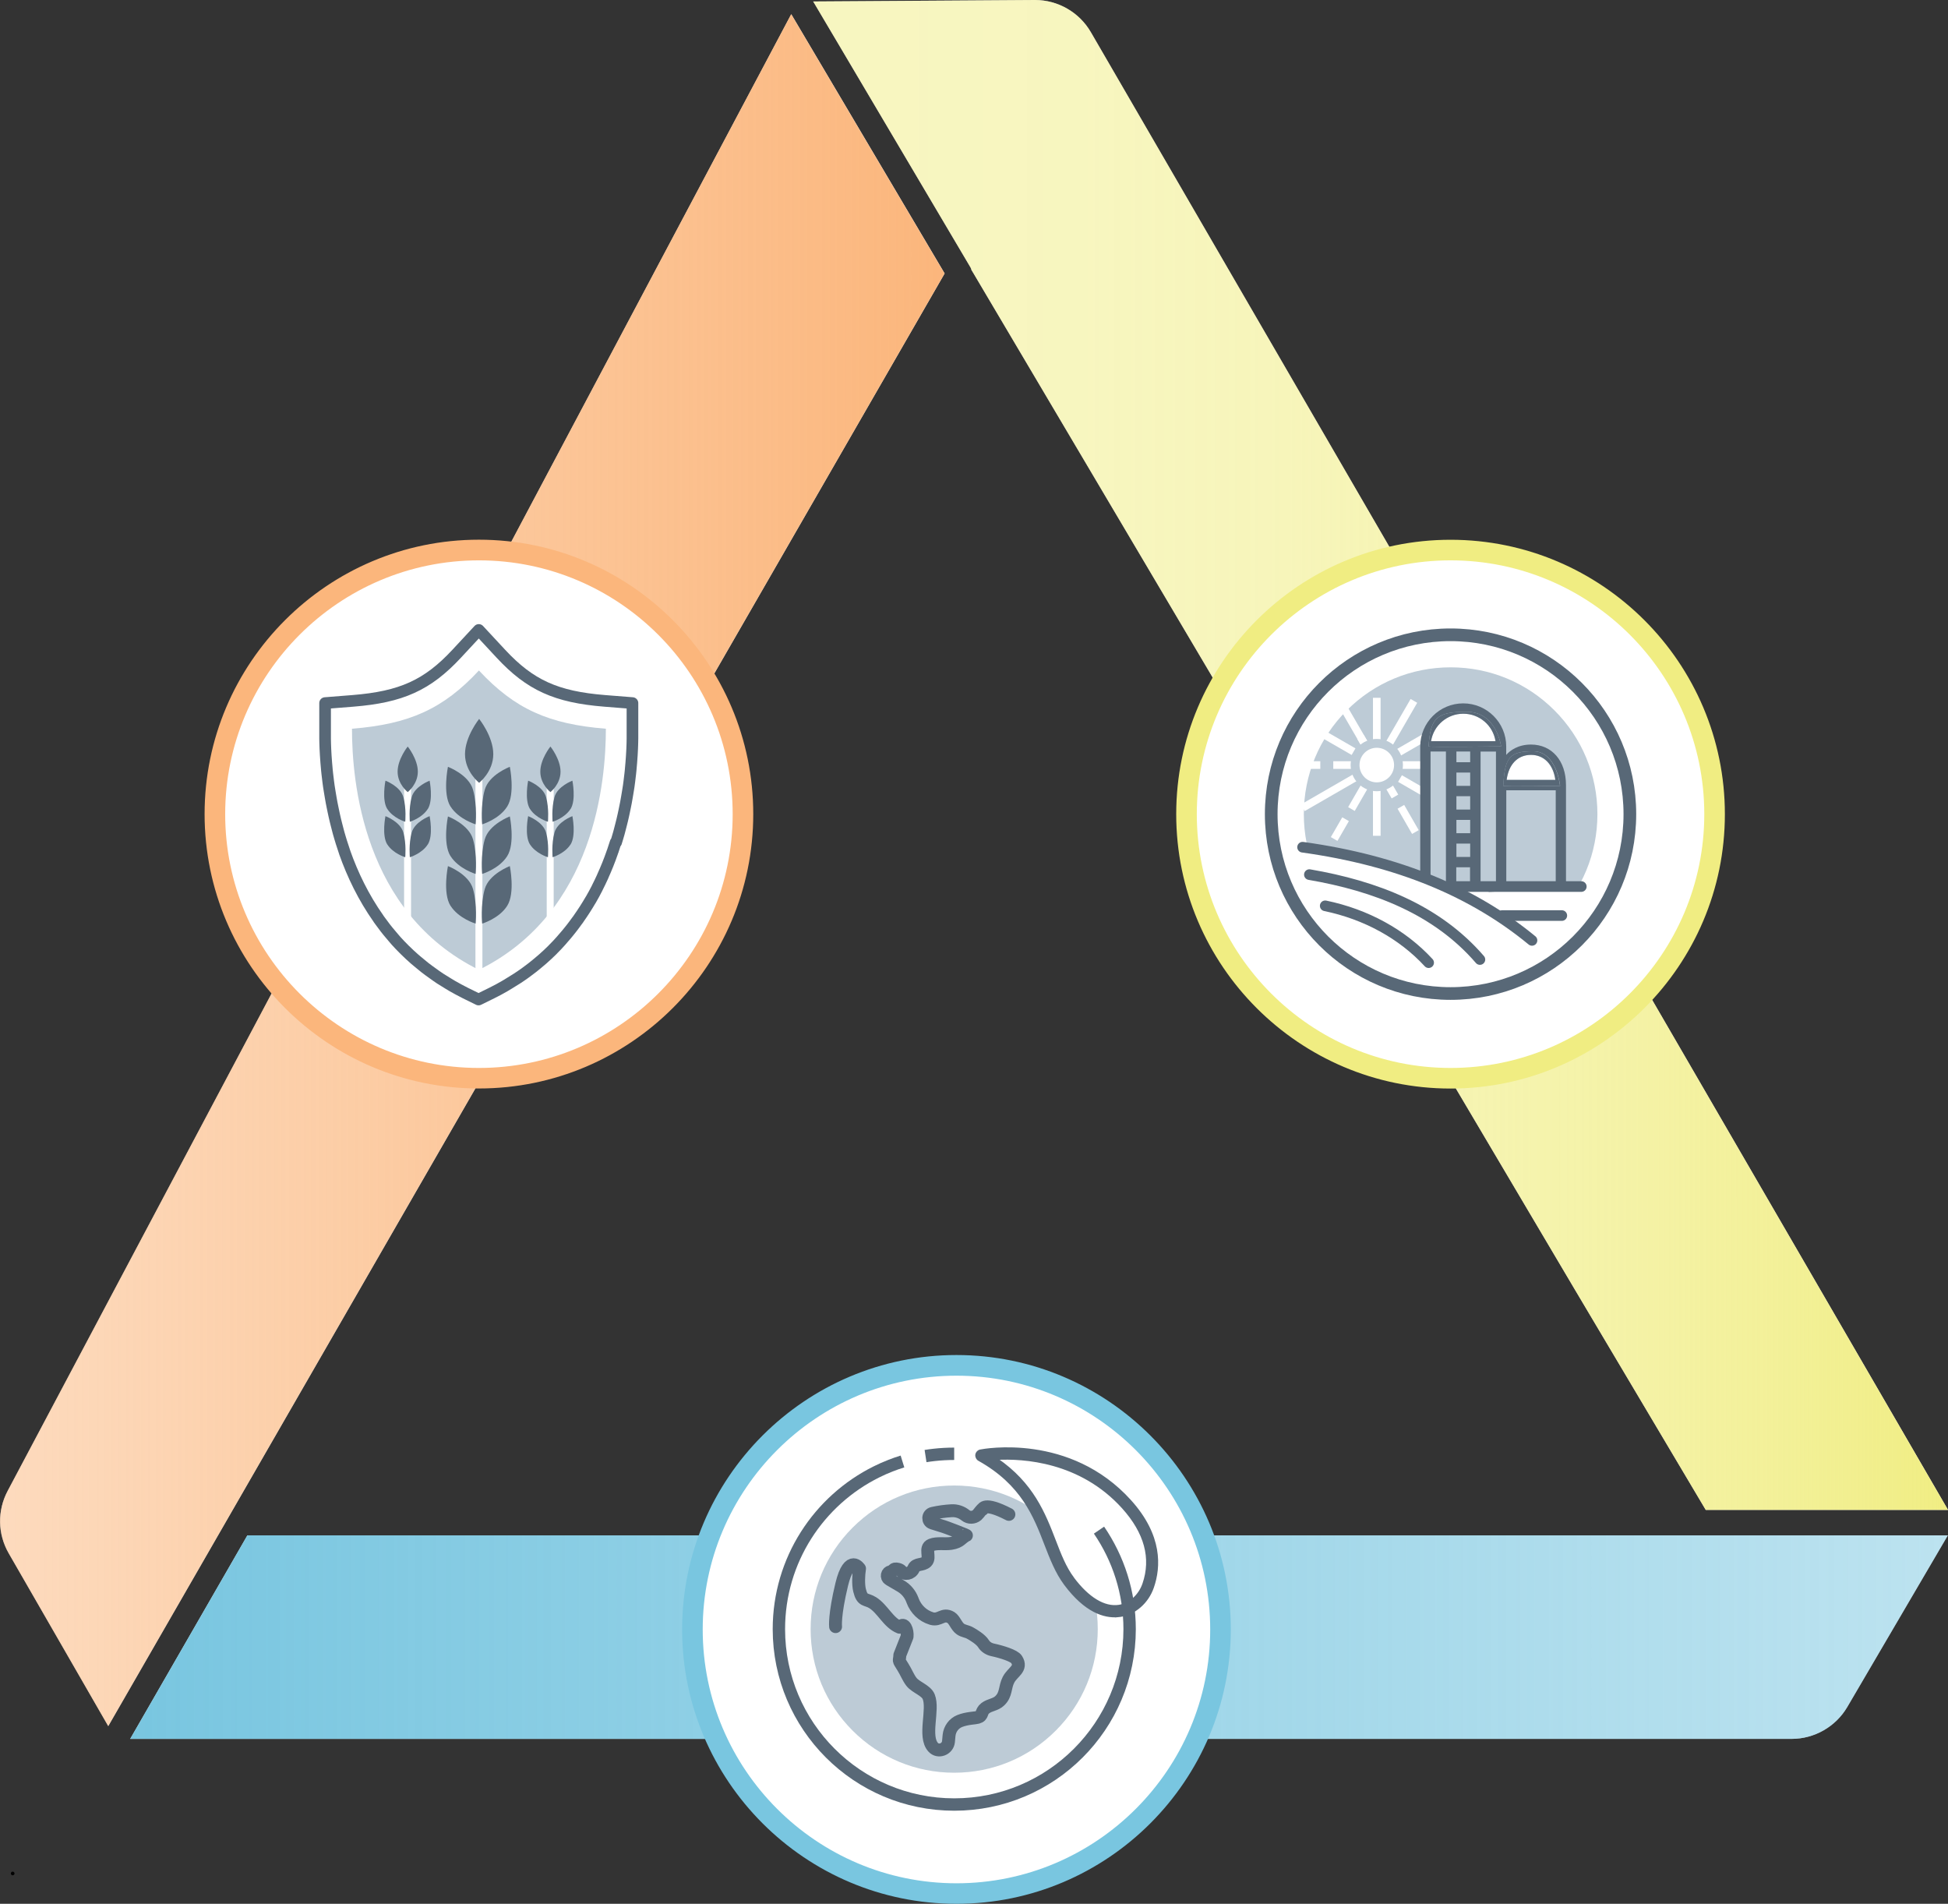 <?xml version="1.0" encoding="UTF-8"?>
<svg id="Layer_2" xmlns="http://www.w3.org/2000/svg" xmlns:xlink="http://www.w3.org/1999/xlink" viewBox="0 0 265.93 259.84">
  <rect x="0" y="0" width="265.93" height="259.84" fill="#333333" stroke="none"/>
  <defs>
    <style>
      .cls-1 {
        fill: #010101;
      }

      .cls-2 {
        fill: #fbb67c;
      }

      .cls-3 {
        fill: url(#linear-gradient-3);
      }

      .cls-4 {
        fill: url(#linear-gradient-2);
      }

      .cls-5 {
        fill: #f0ed82;
      }

      .cls-6 {
        fill: url(#linear-gradient);
      }

      .cls-7 {
        stroke-width: 1.73px;
      }

      .cls-7, .cls-8, .cls-9, .cls-10, .cls-11, .cls-12 {
        stroke-linejoin: round;
      }

      .cls-7, .cls-13, .cls-9, .cls-10, .cls-11, .cls-12 {
        stroke: #586877;
      }

      .cls-7, .cls-14, .cls-15 {
        fill: #fff;
      }

      .cls-8 {
        stroke-width: 1.04px;
      }

      .cls-8, .cls-14, .cls-16 {
        stroke: #fff;
      }

      .cls-8, .cls-16, .cls-9, .cls-10, .cls-11, .cls-12 {
        fill: none;
      }

      .cls-17 {
        fill: #79c6e0;
      }

      .cls-13 {
        stroke-width: .27px;
      }

      .cls-13, .cls-14, .cls-16 {
        stroke-miterlimit: 10;
      }

      .cls-13, .cls-18 {
        fill: #586877;
      }

      .cls-14 {
        stroke-width: 2.31px;
      }

      .cls-16 {
        stroke-width: .95px;
      }

      .cls-19 {
        fill: #bdcbd6;
      }

      .cls-9 {
        stroke-width: 1.69px;
      }

      .cls-10 {
        stroke-width: 1.59px;
      }

      .cls-11 {
        stroke-width: 1.76px;
      }

      .cls-11, .cls-12 {
        stroke-linecap: round;
      }

      .cls-12 {
        stroke-width: 1.45px;
      }
    </style>
    <linearGradient id="linear-gradient" x1="0" y1="118.77" x2="128.95" y2="118.77" gradientUnits="userSpaceOnUse">
      <stop offset="0" stop-color="#fbb67c" stop-opacity=".5"/>
      <stop offset="1" stop-color="#fbb67c"/>
    </linearGradient>
    <linearGradient id="linear-gradient-2" x1="17.77" y1="223.44" x2="265.91" y2="223.44" gradientUnits="userSpaceOnUse">
      <stop offset="0" stop-color="#79c6e0"/>
      <stop offset="1" stop-color="#79c6e0" stop-opacity=".5"/>
    </linearGradient>
    <linearGradient id="linear-gradient-3" x1="111.01" y1="103.04" x2="265.93" y2="103.04" gradientUnits="userSpaceOnUse">
      <stop offset="0" stop-color="#f0ed82" stop-opacity=".5"/>
      <stop offset=".24" stop-color="#f0ed82" stop-opacity=".51"/>
      <stop offset=".42" stop-color="#f0ed82" stop-opacity=".55"/>
      <stop offset=".57" stop-color="#f0ed82" stop-opacity=".62"/>
      <stop offset=".72" stop-color="#f0ed82" stop-opacity=".71"/>
      <stop offset=".86" stop-color="#f0ed82" stop-opacity=".83"/>
      <stop offset=".99" stop-color="#f0ed82" stop-opacity=".98"/>
      <stop offset="1" stop-color="#f0ed82"/>
    </linearGradient>
  </defs>
  <g id="Layer_2-2" data-name="Layer_2">
    <g>
      <g>
        <path class="cls-15" d="M128.95,37.33L31.27,206.95h0s-16.49,28.64-16.49,28.64l-13.59-23.59c-1.52-2.64-1.57-5.83-.14-8.52L107.25,3.39l.77-1.45,20.94,35.39Z"/>
        <path class="cls-15" d="M265.91,209.55l-13.73,23.43c-1.57,2.68-4.48,4.35-7.59,4.35H17.78l16-27.78h232.14Z"/>
        <path class="cls-15" d="M265.93,206.08h-33.07l-17.88-30.09L132.92,37.35l-.02-.04-.27-.46c-.03-.11-.07-.22-.13-.33l-18.12-30.63-3.37-5.69L141.25,0s.03,0,.05,0c3.13,0,6.04,1.68,7.61,4.38l18.07,31.15,98.95,170.55Z"/>
        <g>
          <g>
            <path class="cls-1" d="M1.73,255.95s-.07,0-.1-.02c-.09-.04-.15-.13-.15-.23,0-.14.11-.25.25-.25.1,0,.2.06.23.16.04.09.02.2-.06.27h0c-.05.05-.11.07-.17.07Z"/>
            <g>
              <path class="cls-6" d="M128.95,37.33L31.26,206.95h0s-16.49,28.64-16.49,28.64l-13.59-23.59c-1.52-2.64-1.57-5.83-.14-8.52L107.24,3.39l.77-1.45,20.94,35.39Z"/>
              <path class="cls-15" d="M132.5,36.52c.05.1.09.22.13.33l.27.46-.4-.78Z"/>
            </g>
            <path class="cls-4" d="M265.91,209.55l-13.73,23.43c-1.57,2.68-4.48,4.35-7.59,4.35H17.77l16-27.78h232.14Z"/>
            <g>
              <path class="cls-3" d="M265.93,206.08h-33.07l-17.88-30.09L132.92,37.35l-.02-.04-.27-.46c-.03-.11-.07-.22-.13-.33l-18.12-30.63-3.37-5.69L141.25,0s.03,0,.05,0c3.13,0,6.04,1.68,7.61,4.38l18.07,31.15,98.95,170.55Z"/>
              <path class="cls-15" d="M132.44,36.42l-18.06-30.53,18.12,30.63s-.03-.07-.05-.1ZM132.44,36.42l-18.06-30.53,18.12,30.63s-.03-.07-.05-.1ZM132.44,36.42l-18.06-30.53,18.12,30.63s-.03-.07-.05-.1Z"/>
            </g>
          </g>
          <g>
            <circle class="cls-15" cx="65.38" cy="111.12" r="36.04"/>
            <path class="cls-2" d="M65.38,148.56c-20.65,0-37.45-16.8-37.45-37.45s16.8-37.45,37.45-37.45,37.45,16.8,37.45,37.45-16.8,37.45-37.45,37.45ZM65.38,76.48c-19.1,0-34.64,15.54-34.64,34.64s15.54,34.64,34.64,34.64,34.64-15.54,34.64-34.64-15.54-34.64-34.64-34.64Z"/>
          </g>
          <g>
            <circle class="cls-15" cx="198.02" cy="111.12" r="36.04"/>
            <path class="cls-5" d="M198.02,148.57c-20.65,0-37.45-16.8-37.45-37.45s16.8-37.45,37.45-37.45,37.45,16.8,37.45,37.45-16.8,37.45-37.45,37.45ZM198.02,76.48c-19.1,0-34.64,15.54-34.64,34.64s15.54,34.64,34.64,34.64,34.64-15.54,34.64-34.64-15.54-34.64-34.64-34.64Z"/>
          </g>
          <g>
            <circle class="cls-15" cx="130.57" cy="222.39" r="36.04" transform="translate(-115.87 298.38) rotate(-76.72)"/>
            <path class="cls-17" d="M130.57,259.84c-20.65,0-37.45-16.8-37.45-37.45s16.8-37.45,37.45-37.45,37.45,16.8,37.45,37.45-16.8,37.45-37.45,37.45ZM130.57,187.76c-19.1,0-34.64,15.54-34.64,34.64s15.54,34.64,34.64,34.64,34.64-15.54,34.64-34.64-15.54-34.64-34.64-34.64Z"/>
          </g>
        </g>
        <g>
          <g>
            <path class="cls-19" d="M144.12,208.49c-3.7-3.7-8.63-5.74-13.86-5.74s-10.16,2.04-13.86,5.74c-3.7,3.7-5.74,8.63-5.74,13.86s2.04,10.16,5.74,13.86c3.7,3.7,8.63,5.74,13.86,5.74s10.16-2.04,13.86-5.74c3.7-3.7,5.74-8.63,5.74-13.86s-2.04-10.16-5.74-13.86Z"/>
            <path class="cls-11" d="M114.07,222.01s-.19-1.49.84-5.77c1.04-4.28,2.43-2.15,2.43-2.15-.14.83-.19,2.16,0,2.95.38,1.57.88,1.13,1.79,1.7,1.38.86,2.12,2.72,3.67,3.35.68-.82,1.13.46,1.03,1.29l-.99,2.51c-.03.96-.31.47.45,1.68.4.63.68,1.38,1.13,1.97.6.77,2,1.15,2.36,2.03.72,1.77-.74,5.41.61,6.9.69.77,1.99.27,2.09-.76l.08-.85c.09-.88.64-1.64,1.46-1.97.98-.39,2.12-.4,2.42-.49.8-.22.4-.74,1.07-1.26.61-.47,1.39-.45,1.98-1.02.9-.87.65-1.81,1.18-2.85.56-1.1,1.9-1.51,1.11-2.78-.31-.51-2.01-1.04-3.27-1.31-.5-.11-.97-.39-1.24-.83-.37-.6-1.36-1.2-1.87-1.48-.42-.23-.89-.25-1.29-.53-.54-.37-.8-1.27-1.29-1.57-1.1-.65-1.52.45-2.63.14-.02,0-.04-.01-.06-.02-1.18-.36-2.11-1.27-2.54-2.42l-.04-.11c-.3-.8-.86-1.47-1.6-1.9l-1.55-.91c-.46-.27-.32-.98.22-1.04h.02c.36-.05.22-.52.95-.33.23.06.36.14.44.24.45.58,1.39.36,1.68-.32,0-.01.01-.03.02-.04.31-.71,1.22-.38,1.75-.91.59-.59-.32-1.9.63-2.28.8-.32,1.85-.09,2.72-.22,1.31-.2,1.37-.76,2.1-1.09.04-.02-2.76-1.13-3.43-1.31l-1.24-.39c-.66-.21-.62-1.16.05-1.31.85-.19,1.72-.31,2.59-.36.69-.04,1.37.19,1.91.63h0c.46.37,1.12.35,1.57-.03.25-.21.75-1.01.75-.78,0,0,.11-1.13,3.6.68"/>
          </g>
          <path class="cls-9" d="M126.35,198.73c.39-.06.78-.12,1.18-.16.9-.1,1.81-.15,2.73-.15"/>
          <path class="cls-14" d="M146.49,215.38c2.05,2.75,4.27,4.09,6.26,3.79,1.48-.23,2.79-1.4,3.34-2.99,1.21-3.5.26-7-2.81-10.41-5.79-6.41-13.61-6.84-17.21-6.65,4.93,3.37,6.52,7.49,7.94,11.17.72,1.88,1.41,3.65,2.48,5.08h0Z"/>
          <path class="cls-13" d="M152.56,220.59c-1.79.14-4.37-.59-7.19-4.38h0c-1.18-1.59-1.9-3.45-2.66-5.41-1.49-3.87-3.19-8.25-9.08-11.54-.25-.14-.39-.43-.35-.72.05-.29.27-.52.55-.57.49-.1,12.21-2.28,20.47,6.87,4.29,4.75,4.05,9.03,3.09,11.8-.71,2.07-2.46,3.6-4.44,3.91-.13.02-.26.04-.4.05ZM146.49,215.38c2.05,2.75,4.27,4.09,6.26,3.79,1.48-.23,2.79-1.4,3.34-2.99,1.21-3.5.26-7-2.81-10.41-5.79-6.41-13.61-6.84-17.21-6.65,4.93,3.37,6.52,7.49,7.94,11.17.72,1.88,1.41,3.65,2.48,5.08h0Z"/>
          <path class="cls-9" d="M150.03,208.84c2.63,3.85,4.18,8.5,4.18,13.51,0,13.22-10.72,23.94-23.94,23.94s-23.94-10.72-23.94-23.94c0-9.42,5.44-17.56,13.34-21.47.62-.31,1.25-.59,1.9-.84.53-.21,1.08-.4,1.63-.57"/>
        </g>
        <g>
          <path class="cls-19" d="M65.38,91.51c-4.88,5.26-9.54,7.33-17.33,7.95,0,7.06,1.47,25.07,17.33,32.91,15.86-7.83,17.33-25.85,17.33-32.91-7.78-.62-12.44-2.69-17.33-7.95h0Z"/>
          <path class="cls-10" d="M84.11,114.97c.06-.19.11-.38.17-.56.07-.23.14-.45.2-.68.05-.19.1-.38.15-.57.06-.22.12-.44.17-.66.05-.19.09-.38.14-.56.05-.22.1-.43.15-.65.04-.19.08-.37.12-.56.05-.21.09-.42.13-.63.04-.18.07-.37.11-.55.04-.21.08-.42.11-.62.03-.18.06-.36.09-.53.03-.21.07-.41.1-.61.03-.17.05-.34.08-.51.03-.2.06-.4.08-.6.02-.17.04-.33.06-.5.02-.2.04-.39.07-.58.02-.16.04-.32.05-.48.02-.19.04-.38.05-.57.01-.15.03-.3.04-.45.02-.19.03-.37.04-.55,0-.14.02-.28.03-.42.01-.18.02-.36.03-.54,0-.13.01-.26.02-.38,0-.18.01-.36.02-.54,0-.11,0-.22.01-.33,0-.18,0-.36.01-.54,0-.09,0-.19,0-.28,0-.26,0-.51,0-.75v-3.81l-3.79-.3c-6.62-.53-10.19-2.15-14.17-6.43l-3.02-3.25-3.02,3.25c-3.98,4.28-7.55,5.9-14.17,6.43l-3.79.3v3.81c0,.24,0,.49,0,.75,0,.09,0,.19,0,.28,0,.18,0,.35.01.54,0,.11,0,.22.01.33,0,.18.01.35.02.54,0,.12.01.25.02.38,0,.18.02.36.03.54,0,.14.02.28.03.42.01.18.03.36.04.55.01.15.03.3.04.45.02.19.03.37.05.57.02.16.03.32.05.48.02.19.04.38.07.58.02.16.04.33.06.5.03.2.05.4.08.6.02.17.05.34.08.51.03.2.06.41.1.61.03.18.06.35.09.53.04.21.07.41.11.62.03.18.07.36.11.55.04.21.09.42.13.63.04.19.08.37.12.56.05.22.1.43.15.65.05.19.09.38.14.56.06.22.11.44.17.66.05.19.1.38.15.57.06.22.13.45.2.68.06.19.11.38.17.56.07.23.15.47.23.7.06.18.12.37.18.55.01.04.02.07.04.11v.02c1.08,3.05,2.57,6.14,4.61,9.03l.02.04c.07.1.15.2.22.3.22.3.44.6.67.9.13.16.25.32.38.48.24.3.49.59.75.89.12.14.25.29.37.43.33.37.68.73,1.04,1.09.06.06.11.12.17.17.42.41.85.82,1.3,1.21.13.11.26.22.39.33.33.28.67.56,1.01.83.17.13.35.27.53.4.33.24.66.48,1,.72.19.13.38.26.57.39.37.24.74.47,1.13.7.18.11.35.21.53.32.57.32,1.15.64,1.75.94l1.83.9,1.83-.9c.6-.3,1.19-.61,1.75-.94.18-.1.35-.21.53-.32.38-.23.76-.46,1.13-.7.19-.13.38-.26.57-.38.34-.23.68-.47,1-.72.18-.13.35-.26.53-.4.35-.27.68-.55,1.01-.83.13-.11.26-.22.39-.33.45-.4.89-.8,1.3-1.21.06-.06.11-.11.16-.17.36-.36.71-.72,1.04-1.1.13-.14.25-.28.37-.43.26-.29.51-.59.75-.89.13-.16.26-.32.38-.48.23-.3.46-.6.67-.9.07-.1.15-.2.22-.29l.02-.04c.6-.85,1.16-1.72,1.67-2.6l-.04.08s.05-.09.08-.14c.28-.49.56-.99.81-1.49.02-.04.04-.08.06-.13.23-.46.46-.92.67-1.39.03-.06.06-.11.08-.17l-.05.09c.5-1.09.94-2.19,1.32-3.29v-.02s.04-.07.05-.11c.06-.18.12-.37.18-.55.08-.23.16-.47.23-.7Z"/>
          <line class="cls-16" x1="65.38" y1="104.15" x2="65.38" y2="132.98"/>
          <g>
            <line class="cls-16" x1="75.11" y1="104.41" x2="75.11" y2="125.69"/>
            <line class="cls-16" x1="55.64" y1="104.41" x2="55.64" y2="125.69"/>
          </g>
          <g>
            <g>
              <path class="cls-18" d="M69.24,110.08c-1.1,1.74-3.42,2.43-3.42,2.43,0,0-.25-2.52.35-4.7.57-2.08,3.43-3.15,3.43-3.15,0,0,.75,3.68-.36,5.42Z"/>
              <path class="cls-18" d="M69.24,116.85c-1.1,1.74-3.42,2.43-3.42,2.43,0,0-.25-2.52.35-4.7.57-2.08,3.43-3.15,3.43-3.15,0,0,.75,3.68-.36,5.42Z"/>
              <path class="cls-18" d="M69.24,123.63c-1.1,1.74-3.42,2.43-3.42,2.43,0,0-.25-2.52.35-4.7.57-2.08,3.43-3.15,3.43-3.15,0,0,.75,3.68-.36,5.42Z"/>
              <path class="cls-18" d="M61.51,110.08c1.1,1.74,3.42,2.43,3.42,2.43,0,0,.25-2.52-.35-4.7-.57-2.08-3.43-3.15-3.43-3.15,0,0-.75,3.68.35,5.42Z"/>
              <path class="cls-18" d="M61.51,116.85c1.1,1.74,3.42,2.43,3.42,2.43,0,0,.25-2.52-.35-4.7-.57-2.08-3.43-3.15-3.43-3.15,0,0-.75,3.68.35,5.42Z"/>
              <path class="cls-18" d="M61.51,123.63c1.1,1.74,3.42,2.43,3.42,2.43,0,0,.25-2.52-.35-4.7-.57-2.08-3.43-3.15-3.43-3.15,0,0-.75,3.68.35,5.42Z"/>
              <path class="cls-18" d="M67.34,102.93c0,2.41-1.93,3.91-1.93,3.91,0,0-1.93-1.5-1.93-3.91s1.93-4.81,1.93-4.81c0,0,1.93,2.4,1.93,4.81Z"/>
            </g>
            <g>
              <path class="cls-18" d="M58.39,110.42c-.79,1.24-2.44,1.74-2.44,1.74,0,0-.18-1.8.25-3.36.41-1.49,2.45-2.25,2.45-2.25,0,0,.53,2.63-.25,3.87Z"/>
              <path class="cls-18" d="M58.39,115.26c-.79,1.24-2.44,1.74-2.44,1.74,0,0-.18-1.8.25-3.36.41-1.49,2.45-2.25,2.45-2.25,0,0,.53,2.63-.25,3.87Z"/>
              <path class="cls-18" d="M52.88,110.42c.79,1.24,2.44,1.74,2.44,1.74,0,0,.18-1.8-.25-3.36-.41-1.49-2.45-2.25-2.45-2.25,0,0-.53,2.63.25,3.87Z"/>
              <path class="cls-18" d="M52.88,115.26c.79,1.24,2.44,1.74,2.44,1.74,0,0,.18-1.8-.25-3.36-.41-1.49-2.45-2.25-2.45-2.25,0,0-.53,2.63.25,3.87Z"/>
              <path class="cls-18" d="M57.04,105.32c0,1.72-1.38,2.79-1.38,2.79,0,0-1.38-1.07-1.38-2.79s1.38-3.43,1.38-3.43c0,0,1.38,1.71,1.38,3.43Z"/>
            </g>
            <g>
              <path class="cls-18" d="M77.88,110.42c-.79,1.24-2.44,1.74-2.44,1.74,0,0-.18-1.8.25-3.36.41-1.49,2.45-2.25,2.45-2.25,0,0,.53,2.63-.25,3.87Z"/>
              <path class="cls-18" d="M77.88,115.26c-.79,1.24-2.44,1.74-2.44,1.74,0,0-.18-1.8.25-3.36.41-1.49,2.45-2.25,2.45-2.25,0,0,.53,2.63-.25,3.87Z"/>
              <path class="cls-18" d="M72.36,110.42c.79,1.24,2.44,1.74,2.44,1.74,0,0,.18-1.8-.25-3.36-.41-1.49-2.45-2.25-2.45-2.25,0,0-.53,2.63.25,3.87Z"/>
              <path class="cls-18" d="M72.36,115.26c.79,1.24,2.44,1.74,2.44,1.74,0,0,.18-1.8-.25-3.36-.41-1.49-2.45-2.25-2.45-2.25,0,0-.53,2.63.25,3.87Z"/>
              <path class="cls-18" d="M76.52,105.32c0,1.72-1.38,2.79-1.38,2.79,0,0-1.38-1.07-1.38-2.79s1.38-3.43,1.38-3.43c0,0,1.38,1.71,1.38,3.43Z"/>
            </g>
          </g>
        </g>
      </g>
      <g>
        <g>
          <circle class="cls-7" cx="198.02" cy="111.12" r="24.48"/>
          <path class="cls-19" d="M212.2,96.95c-3.79-3.79-8.82-5.87-14.17-5.87s-10.39,2.09-14.17,5.87-5.87,8.82-5.87,14.17,2.09,10.39,5.87,14.17c3.79,3.79,8.82,5.87,14.17,5.87s10.39-2.09,14.17-5.87c3.79-3.79,5.87-8.82,5.87-14.17s-2.09-10.39-5.87-14.17Z"/>
          <g>
            <path class="cls-15" d="M215.87,121.06c.37-.2-9.73-.13-17.62-.13-7.05-1.99-20.67-5.59-20.67-5.59l1.47,8.56,14.65,9.23h0c8.4.19,16.34-3.81,21.19-10.67l.99-1.39Z"/>
            <g>
              <path class="cls-12" d="M209.14,128.35c-8.01-6.59-18.18-10.89-31.32-12.72"/>
              <path class="cls-12" d="M202.03,130.96c-5.89-6.83-14.28-10.04-23.28-11.59"/>
              <line class="cls-12" x1="197.83" y1="121" x2="215.87" y2="121"/>
              <line class="cls-12" x1="205.07" y1="124.96" x2="213.21" y2="124.96"/>
              <path class="cls-12" d="M180.91,123.63c5.57,1.15,10.53,3.87,14.12,7.76"/>
            </g>
          </g>
        </g>
        <g>
          <line class="cls-8" x1="191.24" y1="110.12" x2="193.22" y2="113.56"/>
          <g>
            <line class="cls-8" x1="183.69" y1="111.81" x2="182.13" y2="114.51"/>
            <g>
              <line class="cls-8" x1="180.24" y1="104.42" x2="177.44" y2="104.42"/>
              <line class="cls-8" x1="185.59" y1="104.42" x2="182.01" y2="104.42"/>
              <line class="cls-8" x1="185.91" y1="105.6" x2="177.85" y2="110.25"/>
              <line class="cls-8" x1="186.77" y1="106.47" x2="184.49" y2="110.42"/>
              <line class="cls-8" x1="187.95" y1="106.79" x2="187.95" y2="114.07"/>
              <line class="cls-8" x1="189.13" y1="106.47" x2="190.43" y2="108.71"/>
              <line class="cls-8" x1="191.12" y1="106.26" x2="196.26" y2="109.23"/>
              <line class="cls-8" x1="190.31" y1="104.42" x2="197.1" y2="104.42"/>
              <line class="cls-8" x1="190" y1="103.24" x2="194.48" y2="100.65"/>
              <line class="cls-8" x1="188.34" y1="103.75" x2="193.02" y2="95.66"/>
              <line class="cls-8" x1="187.95" y1="102.06" x2="187.95" y2="95.24"/>
              <line class="cls-8" x1="186.38" y1="101.68" x2="182.13" y2="94.36"/>
              <line class="cls-8" x1="186.77" y1="102.38" x2="185.73" y2="100.58"/>
              <line class="cls-8" x1="184.78" y1="102.59" x2="179.85" y2="99.75"/>
              <g>
                <path class="cls-15" d="M187.95,107.39c-1.63,0-2.96-1.33-2.96-2.96s1.33-2.96,2.96-2.96,2.96,1.33,2.96,2.96-1.33,2.96-2.96,2.96Z"/>
                <path class="cls-19" d="M187.95,102.06c1.3,0,2.36,1.06,2.36,2.36s-1.06,2.36-2.36,2.36-2.36-1.06-2.36-2.36,1.06-2.36,2.36-2.36M187.95,100.85c-1.97,0-3.57,1.6-3.57,3.57s1.6,3.57,3.57,3.57,3.57-1.6,3.57-3.57-1.6-3.57-3.57-3.57h0Z"/>
              </g>
            </g>
          </g>
        </g>
        <polygon class="cls-19" points="204.97 119.53 194.53 117.8 194.53 101.83 204.97 101.83 204.97 119.53"/>
        <g>
          <path class="cls-15" d="M209,103.03c-1.81,0-3.04,1.27-3.33,3.41h6.65c-.29-2.08-1.57-3.41-3.32-3.41Z"/>
          <path class="cls-15" d="M199.76,97.41c-2.2,0-4.06,1.6-4.4,3.75h8.8c-.34-2.15-2.2-3.75-4.4-3.75Z"/>
          <path class="cls-18" d="M214.88,120.35h-1.1v-13.2c0-3.31-1.92-5.53-4.78-5.53-1.79,0-2.87.83-3.38,1.41v-1.16c0-3.23-2.63-5.87-5.87-5.87s-5.86,2.63-5.87,5.87v17.56l1.41.42v-17.28h2.1v18.19l1.41.56v-2.95h1.88v1.98h-.6l3.19,1.38,12.28-.61s.01-.04.01-.06c0-.39-.32-.71-.71-.71ZM200.7,116.96h-1.88v-1.82h1.88v1.82ZM200.7,113.72h-1.88v-1.82h1.88v1.82ZM200.7,110.49h-1.88v-1.82h1.88v1.82ZM200.7,107.26h-1.88v-1.82h1.88v1.82ZM200.7,104.03h-1.88v-1.46h1.88v1.46ZM204.22,120.35h-2.1v-17.77h2.1v17.77ZM195.02,101.87c.27-3.96,1.13-4.72,5.22-4.72s4.68,4.72,4.68,4.72c0,0-9.91.13-9.9,0ZM212.38,120.35h-6.75v-12.49h6.75v12.49ZM205.22,107.26c.21-3.96.88-4.72,4.09-4.72s3.67,4.72,3.67,4.72c0,0-7.76.13-7.75,0Z"/>
          <path class="cls-18" d="M209.3,102.54c-3.2,0-3.88.76-4.09,4.72,0,.13,7.75,0,7.75,0,0,0-.46-4.72-3.67-4.72ZM205.68,106.44c.28-2.14,1.52-3.41,3.33-3.41s3.04,1.33,3.32,3.41h-6.65Z"/>
          <path class="cls-18" d="M200.24,97.15c-4.09,0-4.95.76-5.22,4.72,0,.13,9.9,0,9.9,0,0,0-.59-4.72-4.68-4.72ZM195.36,101.16c.34-2.15,2.2-3.75,4.4-3.75s4.06,1.6,4.4,3.75h-8.8Z"/>
        </g>
      </g>
    </g>
  </g>
</svg>